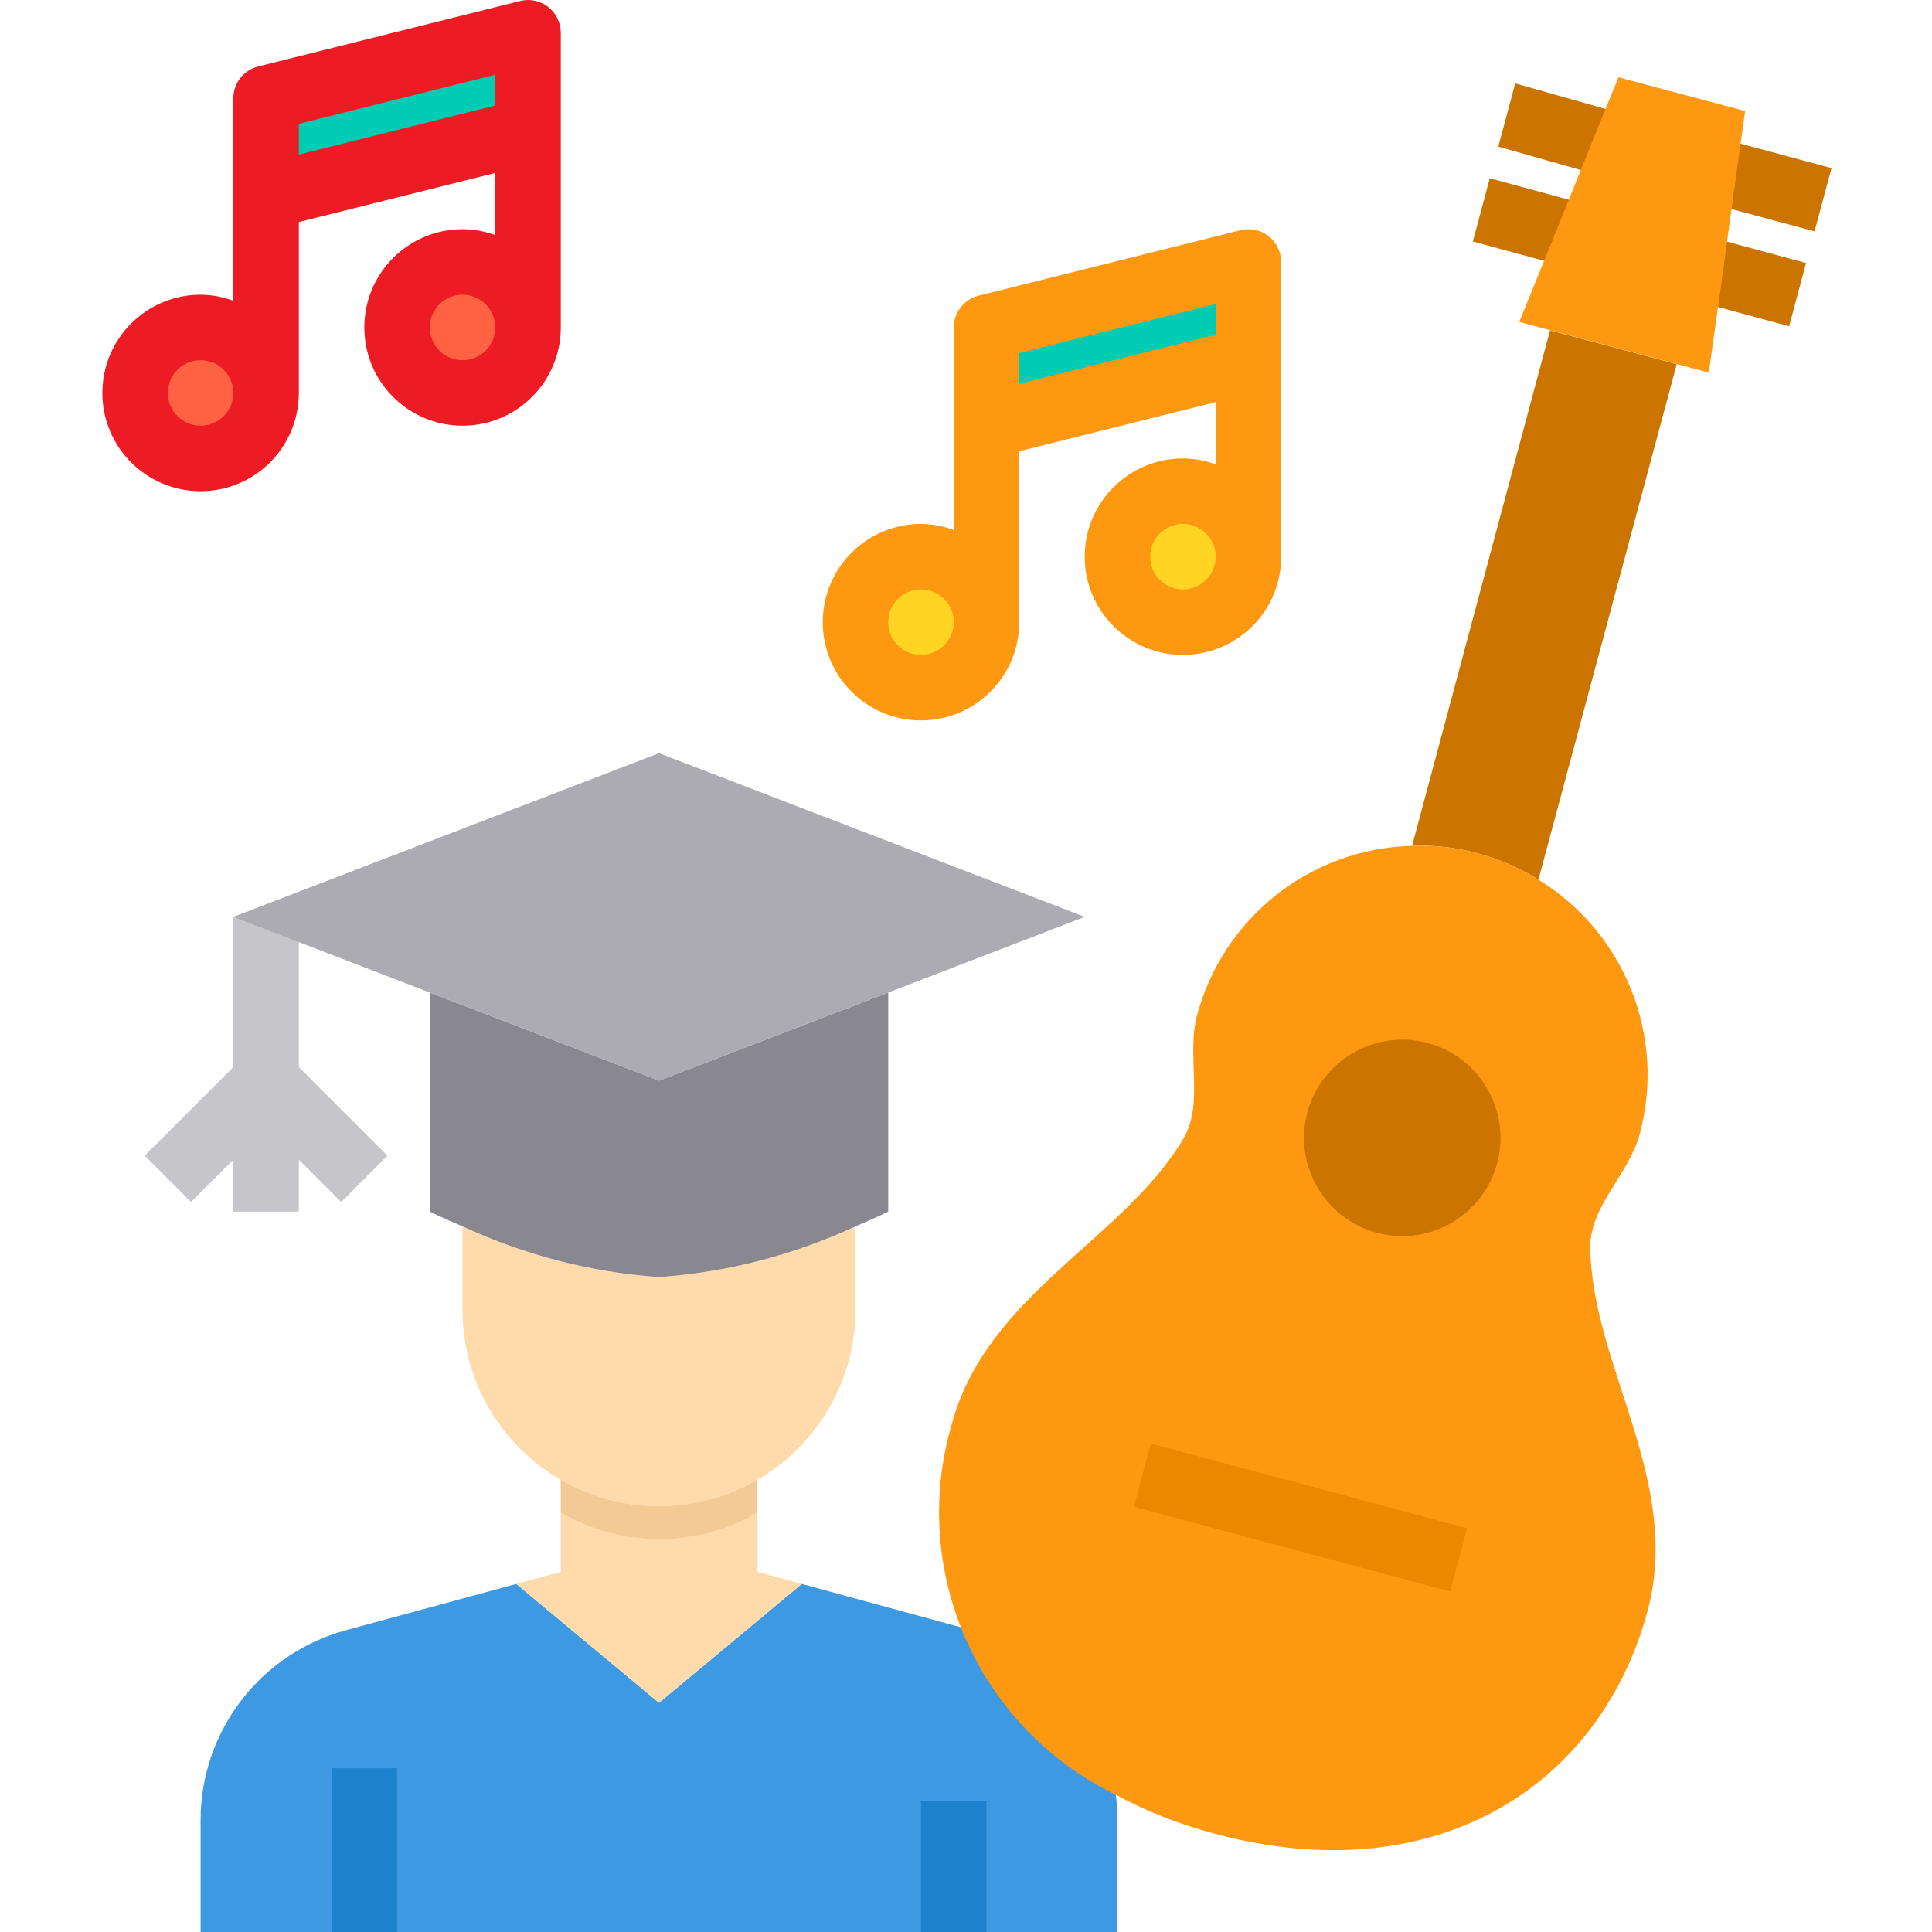 <svg width="56" height="56" viewBox="0 0 56 56" fill="none" xmlns="http://www.w3.org/2000/svg">
<g clip-path="url(#clip0_140_2744)">
<path d="M49.178 5.788L49.67 3.955L53.088 4.873L52.595 6.706L49.178 5.788Z" fill="#CC7400"/>
<path d="M51.859 9.458L48.659 8.591L49.151 6.758L52.349 7.624L51.859 9.458Z" fill="#CC7400"/>
<path d="M46.912 5.237L43.428 4.251L43.919 2.417L47.404 3.403L46.912 5.237Z" fill="#CC7400"/>
<path d="M46.212 7.955L42.691 7L43.182 5.167L46.702 6.122L46.212 7.955Z" fill="#CC7400"/>
<path d="M32.343 52.014C32.039 49.74 30.406 47.867 28.195 47.258L27.872 47.173L23.24 45.911L19.102 49.356L14.964 45.911L10.009 47.258C7.534 47.938 5.817 50.187 5.814 52.754V56H32.39V52.754C32.389 52.506 32.373 52.259 32.343 52.014Z" fill="#3D9AE2"/>
<path d="M48.601 10.555L44.596 25.485L44.586 25.494C44.042 25.156 43.45 24.9 42.831 24.735C42.213 24.565 41.572 24.491 40.932 24.517V24.508L44.928 9.577L48.601 10.555Z" fill="#CC7400"/>
<path d="M44.947 9.577L44.036 9.331L45.118 6.673L46.191 4.006L46.912 2.24L50.585 3.218L50.319 5.116L49.93 7.954L49.531 10.802L48.62 10.555L44.947 9.577Z" fill="#FF9811"/>
<path d="M47.757 46.689C46.399 51.748 41.635 54.871 35.219 53.153C34.212 52.89 33.24 52.508 32.324 52.014C28.341 50.067 26.341 45.533 27.587 41.279C28.603 37.511 32.571 35.935 34.307 32.993C34.905 31.968 34.383 30.592 34.696 29.434C35.454 26.593 37.993 24.591 40.932 24.517C41.572 24.492 42.213 24.565 42.831 24.735C43.45 24.9 44.042 25.156 44.586 25.494C47.094 27.029 48.292 30.031 47.529 32.869C47.215 34.037 46.086 34.967 46.096 36.144C46.124 39.561 48.772 42.921 47.757 46.689Z" fill="#FF9811"/>
<path d="M36.187 16.136C36.187 17.184 35.337 18.034 34.288 18.034C33.24 18.034 32.39 17.184 32.39 16.136C32.39 15.088 33.24 14.238 34.288 14.238C35.337 14.238 36.187 15.088 36.187 16.136Z" fill="#FFD422"/>
<path d="M28.594 18.034C28.594 19.082 27.744 19.932 26.695 19.932C25.647 19.932 24.797 19.082 24.797 18.034C24.797 16.986 25.647 16.136 26.695 16.136C27.744 16.136 28.594 16.986 28.594 18.034Z" fill="#FFD422"/>
<path d="M15.306 9.492C15.306 10.54 14.456 11.39 13.407 11.39C12.358 11.39 11.509 10.54 11.509 9.492C11.509 8.444 12.358 7.594 13.407 7.594C14.456 7.594 15.306 8.444 15.306 9.492Z" fill="#FF6243"/>
<path d="M7.713 11.39C7.713 12.438 6.863 13.288 5.814 13.288C4.766 13.288 3.916 12.438 3.916 11.39C3.916 10.342 4.766 9.492 5.814 9.492C6.863 9.492 7.713 10.342 7.713 11.39Z" fill="#FF6243"/>
<path d="M36.187 7.594V10.441L28.594 12.339V9.492L36.187 7.594Z" fill="#00CCB3"/>
<path d="M15.306 0.95V3.797L7.712 5.695V2.848L15.306 0.95Z" fill="#00CCB3"/>
<path d="M24.797 35.546V37.966C24.798 39.999 23.712 41.878 21.95 42.892C20.19 43.917 18.015 43.917 16.255 42.892C15.823 42.646 15.427 42.343 15.078 41.991C14.004 40.927 13.403 39.477 13.408 37.966V35.546C15.2 36.38 17.13 36.878 19.102 37.017C21.074 36.878 23.005 36.38 24.797 35.546Z" fill="#FFDAAA"/>
<path d="M23.24 45.91L19.102 49.356L14.964 45.91L16.255 45.559V42.892C18.015 43.917 20.189 43.917 21.95 42.892V45.559L23.24 45.91Z" fill="#FFDAAA"/>
<path d="M25.746 28.769V35.119C25.746 35.119 25.385 35.299 24.797 35.546C23.005 36.38 21.074 36.879 19.102 37.017C17.13 36.879 15.2 36.38 13.407 35.546C12.819 35.299 12.458 35.119 12.458 35.119V28.769L19.102 31.322L25.746 28.769Z" fill="#898890"/>
<path d="M41.378 30.23C42.898 30.636 43.802 32.197 43.396 33.717C42.989 35.237 41.428 36.139 39.908 35.732C38.388 35.325 37.487 33.762 37.895 32.243C38.305 30.728 39.861 29.829 41.378 30.23Z" fill="#CC7400"/>
<path d="M21.95 42.892V43.841C20.19 44.866 18.015 44.866 16.255 43.841V42.892C18.015 43.917 20.19 43.917 21.95 42.892Z" fill="#F2CA96"/>
<path d="M9.611 51.254H11.509V56H9.611V51.254Z" fill="#1E81CE"/>
<path d="M26.695 52.203H28.594V56H26.695V52.203Z" fill="#1E81CE"/>
<path d="M11.231 33.499L8.662 30.929V26.577H6.763V30.929L4.194 33.499L5.536 34.841L6.763 33.614V35.119H8.662V33.614L9.889 34.841L11.231 33.499Z" fill="#C6C5CA"/>
<path d="M32.865 43.673L33.356 41.84L42.524 44.296L42.033 46.13L32.865 43.673Z" fill="#EE8700"/>
<path d="M36.77 6.846C36.541 6.665 36.24 6.601 35.957 6.673L28.364 8.571C27.941 8.677 27.645 9.056 27.645 9.492V15.361C27.34 15.249 27.019 15.19 26.695 15.187C25.122 15.187 23.848 16.462 23.848 18.034C23.848 19.607 25.122 20.882 26.695 20.882C28.268 20.882 29.543 19.607 29.543 18.034V13.08L35.238 11.656V13.46C34.933 13.348 34.612 13.29 34.288 13.289C32.715 13.289 31.441 14.563 31.441 16.136C31.441 17.708 32.715 18.983 34.288 18.983C35.861 18.983 37.136 17.708 37.136 16.136V7.594C37.135 7.302 37.001 7.025 36.77 6.846ZM26.695 18.983C26.171 18.983 25.746 18.558 25.746 18.034C25.746 17.51 26.171 17.085 26.695 17.085C27.22 17.085 27.645 17.51 27.645 18.034C27.645 18.558 27.22 18.983 26.695 18.983ZM29.543 11.125V10.233L35.238 8.81V9.701L29.543 11.125ZM34.288 17.085C33.764 17.085 33.339 16.66 33.339 16.136C33.339 15.612 33.764 15.187 34.288 15.187C34.813 15.187 35.238 15.612 35.238 16.136C35.238 16.66 34.813 17.085 34.288 17.085Z" fill="#FF9811"/>
<path d="M15.889 0.202C15.659 0.021 15.358 -0.043 15.075 0.029L7.482 1.927C7.06 2.033 6.763 2.413 6.763 2.848V8.717C6.459 8.605 6.138 8.546 5.814 8.543C4.241 8.543 2.967 9.818 2.967 11.39C2.967 12.963 4.241 14.238 5.814 14.238C7.387 14.238 8.662 12.963 8.662 11.39V6.436L14.357 5.012V6.815C14.052 6.704 13.731 6.646 13.407 6.644C11.834 6.644 10.56 7.919 10.56 9.492C10.56 11.064 11.834 12.339 13.407 12.339C14.98 12.339 16.255 11.064 16.255 9.492V0.95C16.254 0.658 16.119 0.381 15.889 0.202ZM5.814 12.339C5.29 12.339 4.865 11.914 4.865 11.39C4.865 10.866 5.29 10.441 5.814 10.441C6.338 10.441 6.763 10.866 6.763 11.39C6.763 11.914 6.338 12.339 5.814 12.339ZM8.662 4.481V3.589L14.357 2.166V3.057L8.662 4.481ZM13.407 10.441C12.883 10.441 12.458 10.016 12.458 9.492C12.458 8.968 12.883 8.543 13.407 8.543C13.931 8.543 14.357 8.968 14.357 9.492C14.357 10.016 13.931 10.441 13.407 10.441Z" fill="#ED1C24"/>
<path d="M31.441 26.576L25.746 28.769L19.102 31.322L12.458 28.769L6.763 26.576L19.102 21.831L31.441 26.576Z" fill="#ACABB1"/>
</g>
<defs>
<clipPath id="clip0_140_2744">
<rect width="56" height="56" fill="white"/>
</clipPath>
</defs>
</svg>
